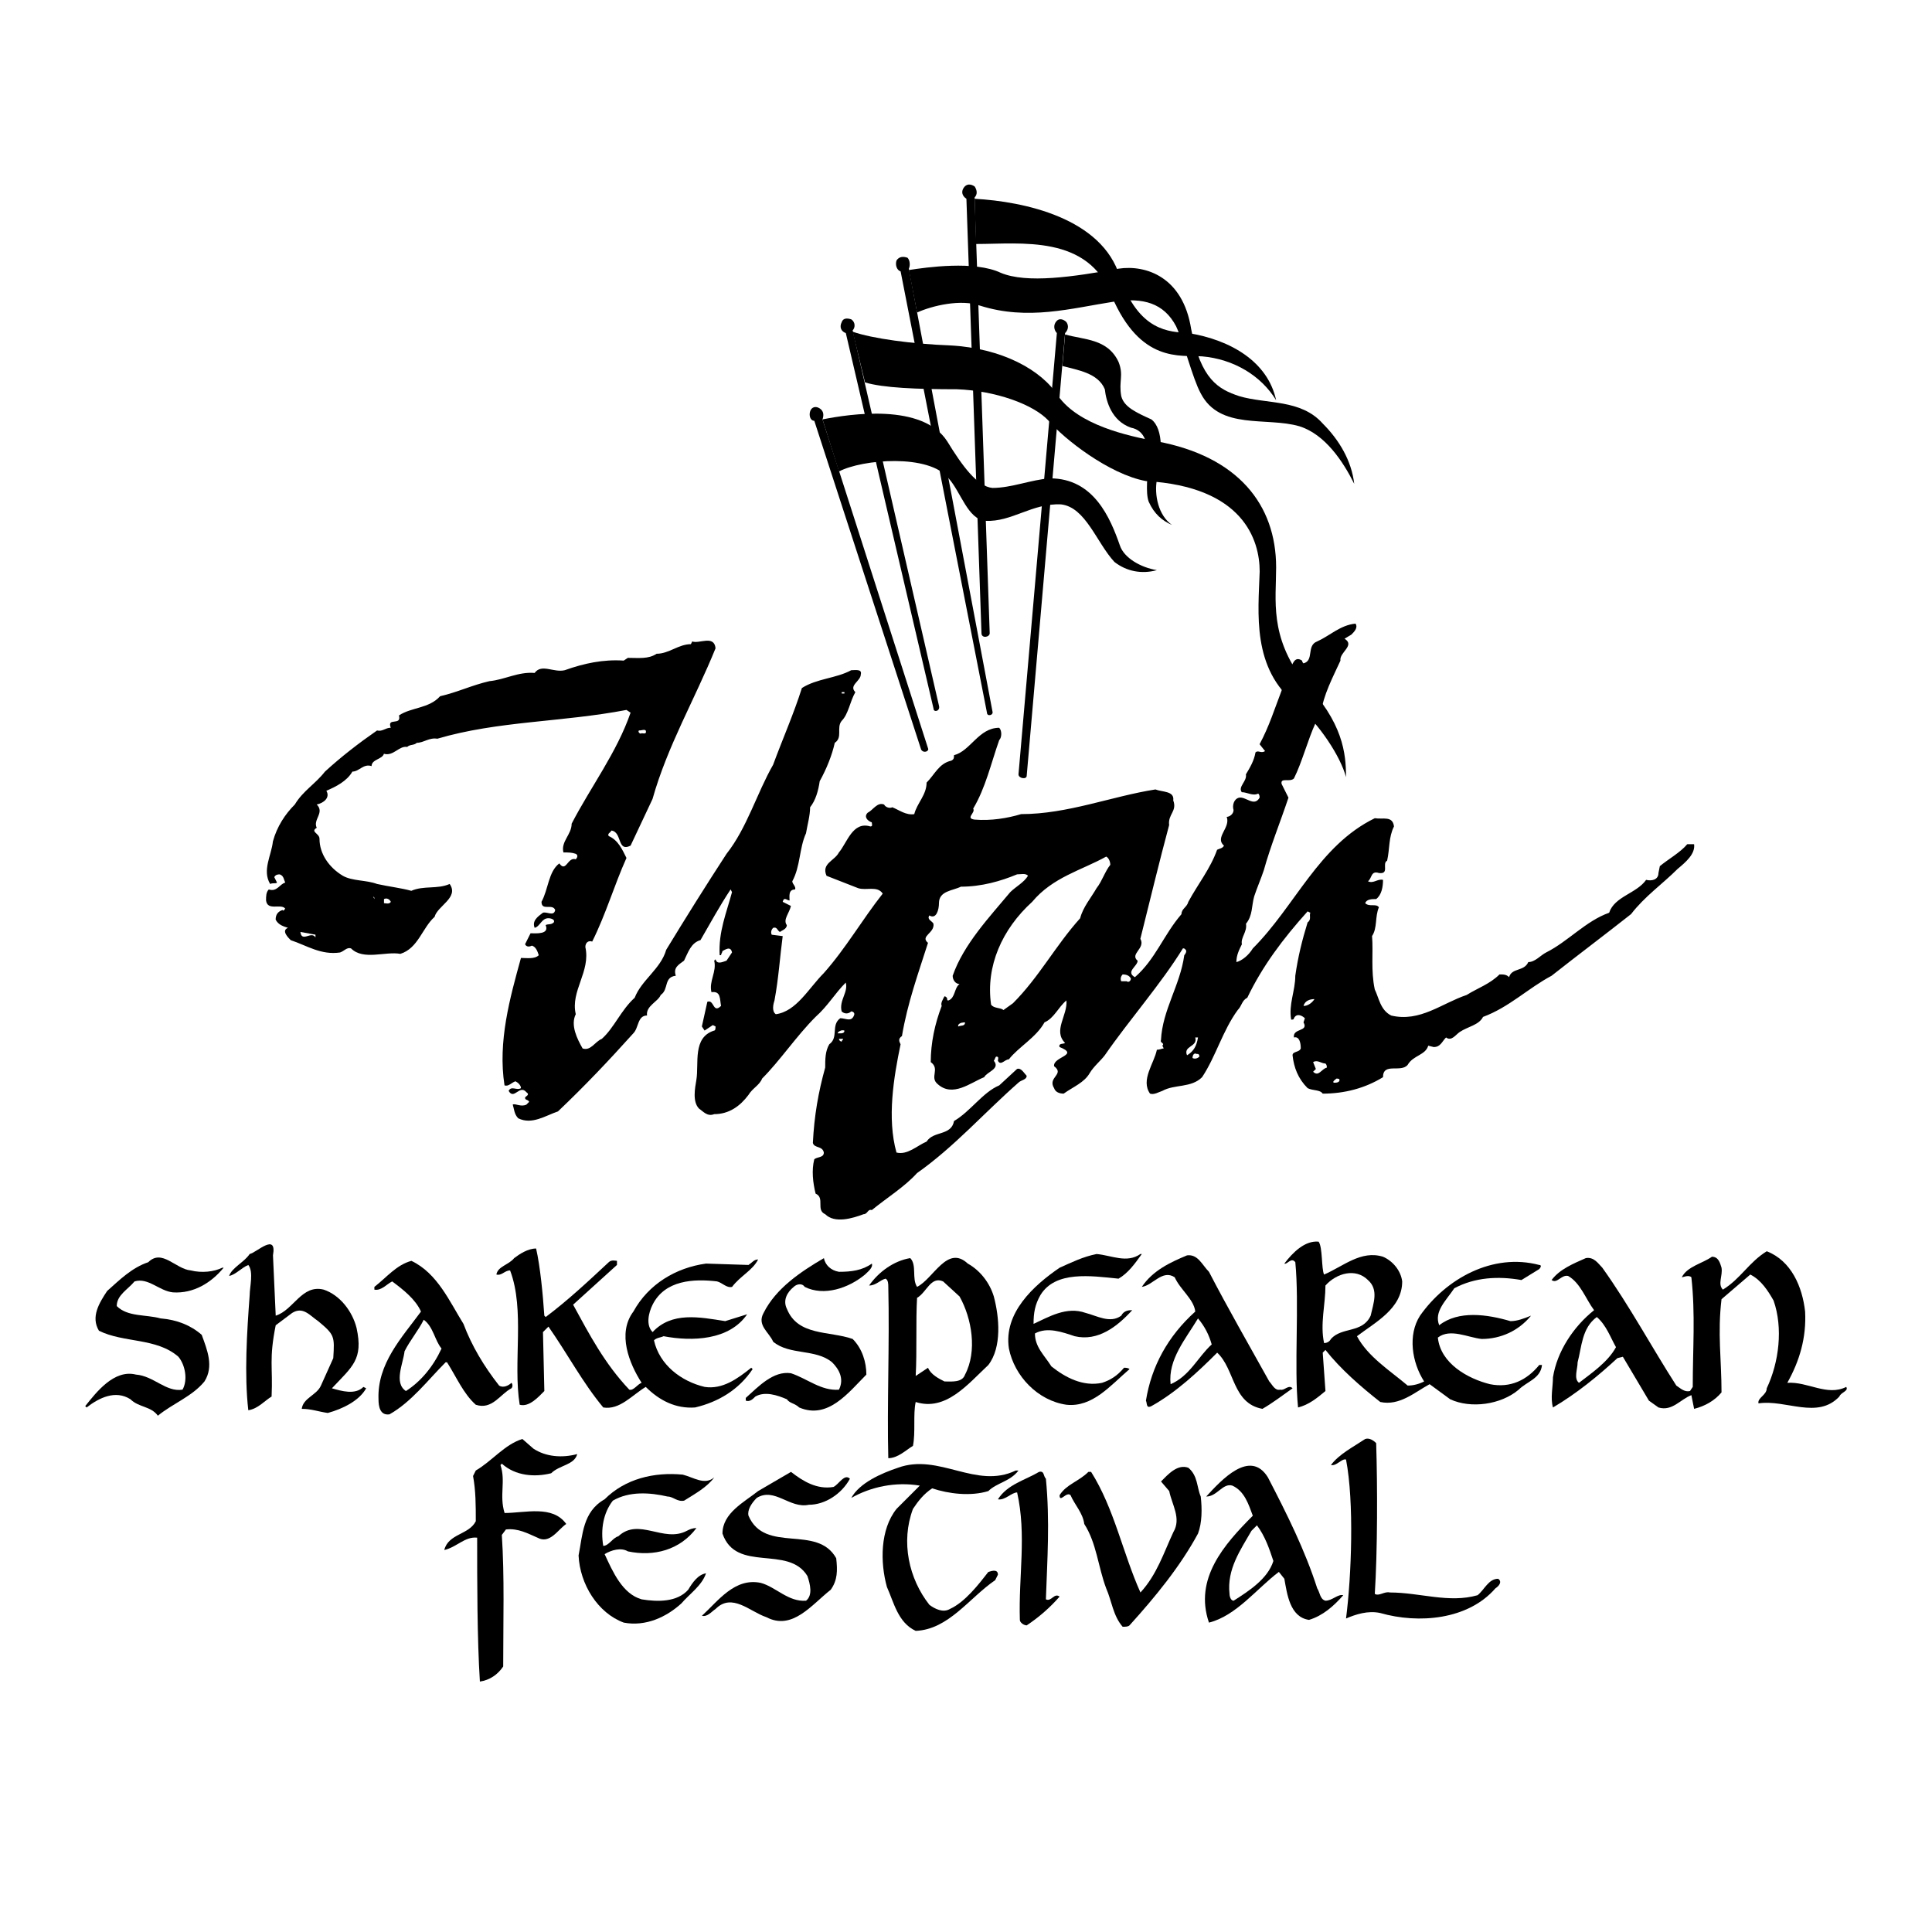 <?xml version="1.0" encoding="utf-8"?>
<!-- Generator: Adobe Illustrator 13.0.0, SVG Export Plug-In . SVG Version: 6.00 Build 14948)  -->
<!DOCTYPE svg PUBLIC "-//W3C//DTD SVG 1.0//EN" "http://www.w3.org/TR/2001/REC-SVG-20010904/DTD/svg10.dtd">
<svg version="1.0" id="Layer_1" xmlns="http://www.w3.org/2000/svg" xmlns:xlink="http://www.w3.org/1999/xlink" x="0px" y="0px"
	 width="192.756px" height="192.756px" viewBox="0 0 192.756 192.756" enable-background="new 0 0 192.756 192.756"
	 xml:space="preserve">
<g>
	<polygon fill-rule="evenodd" clip-rule="evenodd" fill="#FFFFFF" points="0,0 192.756,0 192.756,192.756 0,192.756 0,0 	"/>
	<path fill-rule="evenodd" clip-rule="evenodd" d="M131.284,72.062c-0.82,1.777-1.367,3.965-2.188,5.605
		c-0.41,0.411-1.367-0.136-1.23,0.547l0.684,1.368c-0.82,2.461-1.777,4.786-2.461,7.247c-0.274,0.82-0.685,1.777-0.957,2.598
		c-0.274,0.957-0.138,1.914-0.82,2.734c0.136,0.82-0.548,1.367-0.41,2.051c-0.274,0.547-0.548,1.094-0.548,1.778
		c0.548-0.137,1.23-0.684,1.641-1.368c4.239-4.238,6.563-10.254,12.169-12.989c0.82,0.137,1.777-0.273,1.914,0.82
		c-0.547,1.094-0.41,2.188-0.684,3.418c-0.547,0.273,0.273,1.368-0.82,1.23c-0.82-0.273-0.684,0.547-1.094,0.821
		c0.547,0.273,0.957-0.273,1.504-0.137c0,0.684-0.137,1.504-0.684,1.914c-0.41,0-0.957,0-1.094,0.41c0.41,0.41,1.094,0,1.367,0.41
		c-0.41,0.957-0.137,2.051-0.684,2.871c0.137,1.641-0.137,3.418,0.273,5.332c0.41,0.82,0.547,2.051,1.641,2.599
		c2.872,0.684,5.06-1.23,7.521-2.051c1.094-0.685,2.324-1.095,3.281-2.052c0.41,0,0.684,0,0.957,0.273
		c0.273-0.957,1.504-0.546,1.914-1.503c0.684,0,1.23-0.684,1.777-0.958c2.188-1.094,3.965-3.145,6.29-3.965
		c0.547-1.641,2.733-1.914,3.691-3.281c0.547,0.137,1.23,0,1.23-0.684l0.137-0.683c0.82-0.684,2.051-1.368,2.734-2.188h0.684
		c0.137,0.958-0.82,1.778-1.641,2.461c-1.504,1.504-3.281,2.735-4.648,4.512c-2.598,2.051-5.333,4.102-7.931,6.152
		c-2.324,1.23-4.238,3.146-6.836,4.103c-0.41,0.82-1.504,0.957-2.324,1.504c-0.41,0.273-0.82,0.957-1.367,0.547
		c-0.41,0.41-0.547,0.957-1.231,0.957l-0.546-0.137c-0.274,0.957-1.505,0.957-2.052,1.914c-0.684,0.82-2.461-0.273-2.461,1.23
		c-1.777,1.094-3.828,1.641-6.016,1.641c-0.273-0.41-0.957-0.273-1.504-0.547c-0.957-0.957-1.367-2.051-1.504-3.281
		c0-0.41,0.684-0.273,0.82-0.684c0-0.547-0.137-1.23-0.684-1.094c-0.137-0.957,1.504-0.547,0.957-1.504l0.137-0.41
		c-0.273-0.273-0.82-0.547-1.094,0c0,0.137-0.137,0.137-0.273,0.137c-0.273-1.505,0.41-2.871,0.41-4.376
		c0.273-1.914,0.684-3.555,1.23-5.332c0.41-0.273,0.137-0.684,0.273-0.957l-0.273-0.137c-2.461,2.734-4.512,5.469-6.017,8.613
		c-0.546,0.273-0.546,0.82-0.956,1.23c-1.505,2.052-2.188,4.649-3.556,6.7c-1.094,1.094-2.734,0.684-3.965,1.367
		c-0.41,0.137-0.82,0.41-1.23,0.273c-0.957-1.367,0.41-3.008,0.684-4.375c0.273,0,0.547-0.137,0.684-0.137l-0.137-0.273
		c0.273-0.273-0.273-0.273-0.137-0.547c0.137-3.009,1.914-5.47,2.324-8.477c0.137-0.137,0.273-0.41,0.137-0.547
		c-0.137-0.137-0.137-0.137-0.273-0.137c-2.188,3.555-5.332,7.11-7.793,10.665c-0.41,0.547-1.094,1.094-1.504,1.777
		c-0.547,0.957-1.641,1.367-2.599,2.051c-0.41,0-0.82-0.137-0.957-0.547c-0.684-1.094,1.095-1.367,0-2.188
		c-0.137-0.957,2.599-1.094,0.547-1.914c-0.137-0.41,0.41-0.273,0.548-0.41c-1.231-1.23,0.272-2.734,0.136-4.239
		c-0.82,0.685-1.23,1.778-2.188,2.188c-0.82,1.504-2.598,2.461-3.555,3.691c-0.41,0-0.82,0.684-1.094,0.137
		c0-0.137,0.137-0.41-0.137-0.41c-0.137,0-0.137,0.273-0.273,0.41c0.684,0.82-0.684,1.094-0.957,1.641
		c-1.367,0.547-3.145,2.051-4.649,0.684c-0.82-0.684,0.274-1.504-0.684-2.188c0-1.914,0.411-3.828,1.094-5.606
		c-0.136-0.272,0.137-0.683,0.274-0.957c0.136,0,0.273,0.137,0.273,0.274c0,0.136,0,0.136,0.137,0.136
		c0.684-0.273,0.547-1.23,1.094-1.641c-0.41,0-0.684-0.41-0.684-0.82c1.094-3.145,3.691-5.879,5.742-8.34
		c0.547-0.547,1.367-0.957,1.777-1.641c-0.273-0.274-0.684-0.137-1.094-0.137c-1.641,0.684-3.555,1.23-5.605,1.23
		c-0.82,0.41-2.188,0.41-2.188,1.641c0,0.684-0.273,1.641-0.958,1.23c-0.273,0.41,0.274,0.547,0.41,0.82
		c0.137,0.957-1.367,1.23-0.546,1.914c-0.958,3.008-2.051,6.017-2.598,9.298c-0.41,0.273-0.273,0.547-0.137,0.82
		c-0.684,3.281-1.367,7.383-0.41,10.801c1.094,0.274,2.051-0.684,3.008-1.094c0.684-1.094,2.461-0.547,2.735-2.051
		c1.641-0.957,2.871-2.871,4.512-3.555l1.777-1.641c0.41-0.137,0.684,0.41,0.957,0.684c0,0.41-0.547,0.41-0.82,0.684
		c-3.418,3.008-6.426,6.426-10.118,9.024c-1.23,1.366-3.008,2.461-4.512,3.691c-0.41-0.137-0.41,0.41-0.82,0.41
		c-1.094,0.41-2.872,0.957-3.829,0c-0.957-0.41,0-1.641-0.957-2.051c-0.273-1.095-0.41-2.325-0.137-3.418
		c0.273-0.274,0.957-0.138,0.957-0.685c-0.137-0.684-0.957-0.41-1.094-0.957c0.137-2.734,0.547-5.059,1.23-7.52
		c0-0.82,0-1.641,0.41-2.324c0.957-0.684,0.137-1.914,1.094-2.598c0.547,0,1.094,0.41,1.367-0.273
		c0.137-0.273-0.137-0.41-0.273-0.41c-0.274,0.272-0.684,0.272-0.958,0c-0.273-1.095,0.684-1.915,0.41-2.871
		c-1.094,1.093-1.777,2.323-3.008,3.418c-1.914,1.914-3.555,4.375-5.332,6.152c-0.273,0.684-0.958,0.957-1.368,1.641
		c-0.82,1.094-1.914,1.914-3.418,1.914c-0.684,0.273-1.094-0.273-1.504-0.547c-0.684-0.684-0.41-2.051-0.273-2.871
		c0.273-1.641-0.411-4.238,1.777-4.922c0.137,0,0.137-0.273,0.137-0.41l-0.273-0.137l-0.82,0.547l-0.273-0.41l0.547-2.462
		c0.684-0.272,0.547,1.23,1.367,0.41c-0.137-0.683,0-1.503-0.957-1.367c-0.273-1.094,0.547-2.05,0.273-3.145l0.137-0.136
		c0.137,0.546,0.684,0.273,1.094,0.136l0.547-0.82c-0.137-0.683-0.684-0.273-0.957-0.136c0,0.136-0.137,0.273-0.137,0.41h-0.137
		c-0.137-2.325,0.684-4.239,1.23-6.29l-0.137-0.273c-1.094,1.641-2.051,3.418-3.008,5.059c-0.957,0.273-1.231,1.23-1.641,2.051
		c-0.546,0.41-1.093,0.684-0.82,1.504c-1.23,0.137-0.683,1.367-1.503,1.915c-0.274,0.683-1.504,1.093-1.368,2.051
		c-0.957,0-0.82,1.23-1.367,1.777c-2.461,2.734-4.785,5.195-7.52,7.793c-1.23,0.41-2.598,1.367-3.965,0.684
		c-0.41-0.41-0.41-0.957-0.547-1.367c0.273-0.137,0.82,0.273,1.367,0l0.273-0.273c-0.137-0.273-0.41-0.137-0.41-0.41
		c0-0.137,0.547-0.273,0.137-0.547c-0.684-0.82-1.23,0.82-1.777-0.137c0.273-0.547,0.82,0,1.23-0.273
		c0-0.273-0.273-0.547-0.547-0.684c-0.41,0.137-0.684,0.547-1.094,0.41c-0.684-4.375,0.547-8.751,1.641-12.715
		c0.547,0,1.367,0.137,1.777-0.273c-0.137-0.41-0.273-0.821-0.684-0.957c-0.273,0.136-0.547,0.136-0.684-0.137l0.547-1.094
		c0.547,0,1.914,0.137,1.504-0.82c0.273-0.137,0.547,0,0.82-0.273c0.137-0.273-0.273-0.41-0.547-0.41
		c-0.684,0-0.82,0.82-1.367,0.957c-0.273-0.684,0.273-1.094,0.82-1.504c0.41-0.137,1.094,0.41,1.23-0.273
		c-0.273-0.684-1.367,0.137-1.367-0.82c0.684-1.23,0.684-3.008,1.777-3.829c0.684,0.957,0.821-0.684,1.641-0.41
		c0.137-0.136,0.273-0.41,0-0.546c-0.41-0.137-0.684-0.137-1.231-0.137c-0.273-1.094,0.821-1.777,0.821-2.871
		c1.914-3.691,4.512-7.11,5.879-11.075l-0.41-0.273c-6.426,1.23-12.853,1.094-18.868,2.871c-0.82-0.137-1.367,0.41-2.051,0.41
		c-0.274,0.273-0.684,0.137-0.957,0.41c-0.82-0.137-1.368,0.957-2.325,0.684c-0.136,0.547-1.23,0.547-1.23,1.23
		c-0.82-0.273-1.23,0.547-1.914,0.547c-0.547,0.958-1.641,1.504-2.598,1.915c0.41,0.684-0.273,1.23-0.958,1.367
		c0.82,0.82-0.41,1.504,0,2.324c-0.683,0.41,0.274,0.547,0.274,1.094c0,1.504,0.957,2.872,2.324,3.692
		c0.957,0.547,2.324,0.41,3.418,0.82c1.23,0.273,2.461,0.41,3.418,0.684c1.23-0.547,2.598-0.137,3.828-0.684
		c0.957,1.367-1.23,2.188-1.504,3.281c-1.23,1.094-1.641,3.145-3.418,3.692c-1.504-0.273-3.691,0.683-4.922-0.547
		c-0.41-0.137-0.684,0.274-1.094,0.41c-1.915,0.274-3.282-0.683-4.922-1.23c-0.273-0.273-0.957-0.957-0.273-1.23
		c-0.41-0.137-0.957-0.273-1.23-0.82c0-0.547,0.273-0.82,0.684-0.957c0.137,0.137,0.137,0,0.273-0.137
		c-0.41-0.547-1.777,0.273-1.914-0.82c0-0.41,0-0.82,0.273-1.094c0.82,0.273,1.094-0.547,1.641-0.684
		c-0.137-0.273-0.137-0.684-0.547-0.82c-0.137,0-0.41,0-0.547,0.273l0.273,0.547c-0.137,0.137-0.41,0-0.684,0.137
		c-0.82-1.367,0.137-2.872,0.273-4.239c0.41-1.504,1.23-2.734,2.188-3.691c0.82-1.367,2.051-2.051,3.008-3.282
		c1.641-1.504,3.418-2.871,5.196-4.102c0.547,0.137,0.82-0.273,1.368-0.273c-0.41-1.094,1.093-0.137,0.82-1.23
		c1.23-0.82,3.008-0.684,4.102-1.914c1.777-0.41,3.145-1.094,4.922-1.504c1.504-0.137,2.872-0.957,4.512-0.82
		c0.684-0.957,1.914,0,3.008-0.274c1.915-0.683,3.829-1.094,5.879-0.957l0.41-0.273c1.094,0,2.051,0.137,2.872-0.41
		c1.23,0,2.188-0.957,3.418-0.957l0.136-0.273c0.684,0.273,2.188-0.684,2.325,0.684c-2.051,5.059-4.786,9.708-6.289,15.04
		l-2.188,4.649c-1.367,0.683-0.82-1.368-1.914-1.504c-0.137,0.273-0.41,0.273-0.273,0.547c0.957,0.41,1.367,1.368,1.777,2.188
		c-1.23,2.734-2.051,5.605-3.418,8.34c-0.41-0.137-0.684,0.137-0.684,0.547c0.547,2.461-1.504,4.376-0.957,6.699
		c-0.547,1.095,0.137,2.462,0.683,3.419c0.821,0.273,1.231-0.684,1.915-0.957c1.23-1.094,1.914-2.872,3.281-4.103
		c0.684-1.777,2.598-2.871,3.145-4.785c1.915-3.145,3.965-6.426,6.016-9.571c2.051-2.598,3.008-6.016,4.648-8.887
		c0.958-2.598,2.051-5.059,2.872-7.657c1.504-0.958,3.418-0.958,4.922-1.778c0.41,0,1.094-0.137,0.957,0.41
		c0,0.684-1.23,1.094-0.546,1.778c-0.547,0.957-0.684,2.188-1.368,2.871c-0.547,0.684,0.137,1.641-0.684,2.188
		c-0.273,1.23-0.82,2.598-1.504,3.829c-0.137,0.957-0.41,1.914-0.957,2.598c0,0.82-0.273,1.777-0.41,2.598
		c-0.684,1.504-0.547,3.282-1.367,4.786c0,0.273,0.41,0.547,0.273,0.82c-0.684,0-0.547,0.684-0.547,1.094
		c-0.273,0-0.547-0.41-0.684,0.137l0.82,0.41c-0.137,0.684-0.82,1.367-0.41,1.914c0,0.41-0.547,0.547-0.684,0.684
		c-0.273-0.137-0.273-0.547-0.684-0.41c-0.136,0.137-0.273,0.41-0.136,0.684l1.094,0.137c-0.273,2.051-0.41,4.238-0.82,6.426
		c-0.137,0.41-0.273,1.095,0.137,1.367c2.051-0.272,3.281-2.598,4.785-4.102c2.188-2.461,3.829-5.332,5.879-7.93
		c-0.547-0.82-1.641-0.273-2.461-0.547l-3.145-1.23c-0.547-1.231,0.82-1.504,1.23-2.325c0.821-0.957,1.367-3.145,3.145-2.598
		c0.273,0,0.137-0.273,0.137-0.41c-0.41-0.137-0.82-0.547-0.41-0.957c0.547-0.273,0.957-1.094,1.641-0.82
		c0.137,0.273,0.547,0.41,0.82,0.273c0.684,0.273,1.367,0.82,2.188,0.684c0.273-1.094,1.23-1.914,1.23-3.145
		c0.821-0.821,1.231-1.915,2.461-2.188c0.273-0.137,0.273-0.274,0.273-0.547c1.641-0.41,2.461-2.734,4.512-2.734
		c0.273,0.273,0.273,0.957,0,1.23c-0.82,2.324-1.367,4.785-2.598,6.836c0.273,0.41-0.82,0.957,0.137,1.094
		c1.641,0.137,3.281-0.137,4.648-0.547c4.648,0,9.024-1.778,13.399-2.461c0.684,0.273,1.914,0.137,1.777,1.093
		c0.41,1.094-0.547,1.368-0.41,2.461c-0.957,3.555-1.914,7.52-2.871,11.348c0.547,0.957-1.094,1.504-0.273,2.188
		c0,0.547-1.23,1.094-0.273,1.641c2.051-1.777,2.871-4.238,4.648-6.289c0-0.547,0.547-0.684,0.684-1.23
		c0.957-1.777,2.188-3.282,2.871-5.195c0.273-0.137,0.547-0.137,0.684-0.41c-0.957-0.821,0.684-1.778,0.273-2.872
		c0.273,0,0.684-0.273,0.684-0.684c-0.137-0.41,0-1.094,0.547-1.23c0.685-0.137,1.505,0.957,2.052,0c0-0.137,0-0.273-0.137-0.41
		c-0.548,0.273-1.095-0.137-1.641-0.137c-0.41-0.546,0.546-1.093,0.41-1.777c0.41-0.684,0.82-1.367,0.956-2.188
		c0.274-0.273,0.547,0.137,0.957-0.137l-0.546-0.684c0.956-1.777,1.504-3.555,2.188-5.333c0.137-0.546,0.82-2.188,0.82-2.188
		c0.273-0.273,0.41-1.367,1.23-0.82c0,0.137,0.137,0.274,0.137,0.274c1.094-0.274,0.273-1.778,1.367-2.188
		c1.23-0.547,2.324-1.641,3.828-1.777c0.273,0.41-0.137,0.82-0.41,1.094l-0.684,0.41c1.094,0.684-0.547,1.367-0.41,2.188
		c-0.684,1.504-1.777,3.555-1.914,5.196L131.284,72.062L131.284,72.062z M110.775,86.281c-0.547,0.684-0.82,1.641-1.367,2.325
		c-0.547,0.957-1.367,1.914-1.641,3.008c-2.462,2.735-4.103,5.879-6.7,8.478l-0.957,0.683c-0.273-0.272-0.957-0.136-1.23-0.547
		c-0.547-3.828,1.094-7.52,4.102-10.254c2.051-2.461,4.923-3.145,7.384-4.512C110.639,85.598,110.775,86.008,110.775,86.281
		L110.775,86.281z"/>
	<path fill-rule="evenodd" clip-rule="evenodd" d="M85.07,32.958l8.614,37.463c0.137,0.547-0.547,0.684-0.547,0.273l-8.75-37.463
		c-0.41-0.137-0.684-0.547-0.41-1.094c0.137-0.41,0.547-0.41,0.958-0.274C85.344,32.138,85.344,32.684,85.07,32.958L85.07,32.958z"
		/>
	<path fill-rule="evenodd" clip-rule="evenodd" d="M90.676,26.805l8.34,44.163c0.137,0.41-0.547,0.547-0.547,0.137l-8.614-44.026
		c-0.41-0.137-0.547-0.684-0.41-1.094c0.273-0.41,0.684-0.41,1.094-0.273C90.813,25.985,90.813,26.532,90.676,26.805L90.676,26.805z
		"/>
	<path fill-rule="evenodd" clip-rule="evenodd" d="M97.239,19.695l1.504,43.479c0,0.41-0.82,0.547-0.82,0l-1.504-43.342
		c-0.41-0.273-0.547-0.684-0.273-1.094s0.684-0.41,1.094-0.137C97.513,19.012,97.513,19.422,97.239,19.695L97.239,19.695z"/>
	<path fill-rule="evenodd" clip-rule="evenodd" d="M106.264,33.231l-3.829,44.162c0,0.41-0.82,0.273-0.82-0.137l3.829-44.025
		c-0.274-0.273-0.411-0.82,0-1.23c0.272-0.273,0.683-0.137,0.956,0.137C106.674,32.548,106.536,32.958,106.264,33.231
		L106.264,33.231z"/>
	<path fill-rule="evenodd" clip-rule="evenodd" d="M82.062,41.845l10.528,32.814c0.136,0.273-0.411,0.547-0.684,0.137L81.242,41.981
		c-0.41,0-0.547-0.547-0.41-0.957s0.547-0.546,0.957-0.273C82.199,41.024,82.199,41.435,82.062,41.845L82.062,41.845z"/>
	<polygon fill-rule="evenodd" clip-rule="evenodd" fill="#FFFFFF" points="84.25,69.054 84.25,69.19 83.977,69.19 83.977,69.054 
		84.25,69.054 	"/>
	<path fill-rule="evenodd" clip-rule="evenodd" fill="#FFFFFF" d="M64.425,72.882c0.137,0.41-0.273,0.273-0.41,0.273
		c-0.137,0.137-0.41-0.137-0.273-0.273C64.015,72.882,64.288,72.745,64.425,72.882L64.425,72.882z"/>
	<polygon fill-rule="evenodd" clip-rule="evenodd" fill="#FFFFFF" points="37.353,89.699 37.216,89.426 37.353,89.562 
		37.353,89.699 	"/>
	<path fill-rule="evenodd" clip-rule="evenodd" fill="#FFFFFF" d="M38.994,89.973c-0.137,0.273-0.547,0.137-0.684,0.137v-0.41
		C38.584,89.562,38.857,89.699,38.994,89.973L38.994,89.973z"/>
	<path fill-rule="evenodd" clip-rule="evenodd" fill="#FFFFFF" d="M31.474,93.527c-0.411-0.684-1.367,0.547-1.504-0.547l1.504,0.273
		V93.527L31.474,93.527z"/>
	<path fill-rule="evenodd" clip-rule="evenodd" fill="#FFFFFF" d="M112.826,97.629c0,0.273-0.273,0.411-0.41,0.273h-0.547
		c-0.137-0.273,0-0.547,0.137-0.684C112.416,97.219,112.689,97.355,112.826,97.629L112.826,97.629z"/>
	<path fill-rule="evenodd" clip-rule="evenodd" fill="#FFFFFF" d="M131.147,99.681c-0.273,0.41-0.684,0.683-1.094,0.683
		C130.19,99.816,130.737,99.681,131.147,99.681L131.147,99.681z"/>
	<path fill-rule="evenodd" clip-rule="evenodd" fill="#FFFFFF" d="M96.282,102.005c0,0.41-0.41,0.273-0.684,0.41v-0.137
		C95.735,102.005,96.146,102.005,96.282,102.005L96.282,102.005z"/>
	<path fill-rule="evenodd" clip-rule="evenodd" fill="#FFFFFF" d="M84.25,102.825c0,0.273-0.273,0.273-0.41,0.273h-0.273
		C83.566,102.962,83.977,102.688,84.25,102.825L84.25,102.825z"/>
	<path fill-rule="evenodd" clip-rule="evenodd" fill="#FFFFFF" d="M119.525,103.509c-0.137,0.82-0.41,1.367-1.094,1.777
		c-0.41-0.957,1.094-0.82,0.82-1.777H119.525L119.525,103.509z"/>
	<path fill-rule="evenodd" clip-rule="evenodd" fill="#FFFFFF" d="M84.114,103.646c0,0.137-0.137,0.137-0.137,0.273
		c-0.137,0-0.273-0.137-0.273-0.273C83.84,103.646,83.977,103.646,84.114,103.646L84.114,103.646z"/>
	<path fill-rule="evenodd" clip-rule="evenodd" fill="#FFFFFF" d="M119.662,105.423c-0.137,0.137-0.41,0.273-0.684,0.137
		c0-0.273,0.137-0.547,0.41-0.41C119.525,105.149,119.662,105.149,119.662,105.423L119.662,105.423z"/>
	<path fill-rule="evenodd" clip-rule="evenodd" fill="#FFFFFF" d="M132.378,106.517c-0.547,0.137-0.82,0.957-1.367,0.41l0.273-0.273
		l-0.273-0.684c0.41-0.273,0.82,0.137,1.23,0.137C132.378,106.243,132.378,106.38,132.378,106.517L132.378,106.517z"/>
	<path fill-rule="evenodd" clip-rule="evenodd" fill="#FFFFFF" d="M133.608,107.884c-0.137,0.137-0.273,0.137-0.547,0.137
		c-0.137-0.137,0.137-0.273,0.273-0.41C133.472,107.61,133.745,107.61,133.608,107.884L133.608,107.884z"/>
	<path fill-rule="evenodd" clip-rule="evenodd" d="M27.235,125.248l0.273,6.016c1.778-0.547,2.598-3.145,4.786-2.598
		c1.641,0.547,2.871,2.188,3.281,3.828c0.684,3.145-0.41,3.829-2.461,6.017c0.957,0.273,2.324,0.684,3.145-0.137l0.273,0.137
		c-0.684,1.23-2.324,2.051-3.828,2.461c-0.957-0.137-1.641-0.41-2.598-0.41c0.136-1.094,1.503-1.367,1.914-2.324l1.231-2.734
		c0.137-2.188,0.137-2.325-1.504-3.692c-0.82-0.547-1.504-1.504-2.598-0.82l-1.641,1.23c-0.684,3.418-0.273,4.103-0.41,7.11
		c-0.684,0.41-1.367,1.23-2.324,1.367c-0.41-3.555-0.137-7.794,0.137-11.485c0-0.82,0.41-2.324-0.137-3.008
		c-0.684,0.273-1.23,0.957-1.914,1.094c0.273-0.82,1.504-1.367,2.051-2.188C25.595,124.975,27.646,122.924,27.235,125.248
		L27.235,125.248z"/>
	<path fill-rule="evenodd" clip-rule="evenodd" d="M180.096,130.854c0.136,2.598-0.547,4.922-1.777,7.11
		c2.051-0.137,3.965,1.367,5.879,0.41c0.273,0.41-0.547,0.547-0.684,0.957c-2.188,2.324-5.333,0.273-8.067,0.684
		c-0.137-0.547,0.82-0.82,0.82-1.504c1.231-2.598,1.642-6.017,0.684-8.751c-0.547-0.957-1.23-2.051-2.324-2.598l-2.871,2.461
		c-0.41,3.418,0,6.016,0,9.298c-0.684,0.82-1.641,1.367-2.734,1.641l-0.273-1.367c-1.094,0.41-1.914,1.641-3.281,1.23l-0.957-0.684
		l-2.598-4.376l-0.547,0.138c-1.915,1.777-4.103,3.555-6.427,4.922c-0.273-0.957,0-2.051,0-3.008c0.41-2.599,2.051-5.06,4.102-6.7
		c-0.82-1.094-1.367-2.734-2.598-3.418c-0.684-0.137-1.094,0.82-1.641,0.41c0.82-1.094,2.188-1.641,3.418-2.188
		c0.82-0.137,1.23,0.547,1.641,0.957c2.735,3.828,4.923,7.93,7.384,11.759c0.41,0.273,0.82,0.684,1.367,0.547l0.273-0.41
		c0-3.829,0.273-7.247-0.137-10.938c-0.273-0.273-0.82,0-0.957,0c0.547-1.094,2.051-1.367,3.008-2.051
		c0.684,0,0.82,0.684,0.957,1.094c0.137,0.82-0.41,1.641,0.137,2.188c1.777-1.094,2.598-2.734,4.375-3.828
		C178.729,125.795,179.821,128.393,180.096,130.854L180.096,130.854z"/>
	<path fill-rule="evenodd" clip-rule="evenodd" d="M113.783,125.111h0.137c-0.684,0.957-1.367,1.914-2.324,2.461
		c-2.734-0.273-6.29-0.82-7.794,1.641c-0.547,0.957-0.684,1.777-0.684,2.871c1.504-0.684,3.281-1.777,5.196-1.094
		c1.094,0.273,2.461,1.094,3.555,0.273c0.273-0.547,0.82-0.547,1.094-0.547c-1.504,1.641-3.418,3.145-5.743,2.598
		c-1.23-0.41-2.734-0.957-3.965-0.273c0,1.367,0.957,2.188,1.641,3.282c1.368,1.094,3.146,2.051,5.06,1.641
		c0.82-0.273,1.504-0.684,2.188-1.504c0.137,0,0.41,0,0.547,0.137c-1.914,1.641-3.691,3.828-6.29,3.555
		c-2.871-0.41-5.195-2.871-5.742-5.606c-0.547-3.555,2.461-6.289,5.059-8.066c1.23-0.547,2.325-1.094,3.692-1.367
		C110.912,125.248,112.416,126.068,113.783,125.111L113.783,125.111z"/>
	<path fill-rule="evenodd" clip-rule="evenodd" d="M132.104,127.162c1.914-0.82,3.691-2.461,5.879-1.777
		c0.957,0.41,1.777,1.367,1.914,2.461c0,2.734-2.734,4.102-4.512,5.469c1.094,2.051,3.281,3.419,5.059,4.923
		c0.547,0,1.094-0.137,1.642-0.41c-1.23-1.914-1.642-4.649-0.41-6.563c2.598-3.691,7.246-6.289,11.895-5.059
		c0.273,0,0.137,0.273,0,0.41l-1.777,1.094c-2.324-0.41-4.648-0.273-6.699,0.82c-0.82,1.23-2.052,2.324-1.505,3.691
		c1.915-1.504,4.786-1.094,7.11-0.41c0.684,0,1.367-0.273,2.051-0.547c-1.23,1.504-3.008,2.324-4.922,2.324
		c-1.367-0.137-3.145-1.094-4.375-0.137c0.273,2.599,3.008,4.103,5.195,4.649c2.051,0.41,3.691-0.41,4.922-1.915h0.273
		c-0.137,1.368-1.504,1.642-2.324,2.462c-1.777,1.504-4.785,1.914-6.836,0.957l-2.052-1.504c-1.504,0.82-3.008,2.188-4.922,1.777
		c-1.914-1.504-3.965-3.281-5.469-5.195l-0.273,0.272l0.273,3.829c-0.82,0.684-1.641,1.367-2.734,1.641
		c-0.41-4.102,0.137-10.255-0.273-14.493c-0.41-0.547-0.82,0.273-1.094,0.137c0.82-1.094,2.051-2.324,3.418-2.188
		C131.968,124.428,131.831,126.615,132.104,127.162L132.104,127.162z"/>
	<path fill-rule="evenodd" clip-rule="evenodd" d="M120.619,126.889c1.914,3.691,3.965,7.246,6.016,10.938
		c0.274,0.273,0.548,0.957,1.095,0.82c0.41,0.137,0.82-0.547,1.23-0.137c-0.957,0.684-2.051,1.504-3.008,2.051
		c-3.009-0.547-2.735-3.965-4.513-5.606c-1.914,1.915-4.102,3.966-6.562,5.333c-0.547,0.273-0.41-0.273-0.547-0.547
		c0.547-3.418,2.188-6.427,4.922-8.888c-0.137-1.23-1.504-2.188-2.051-3.418c-1.23-0.82-2.188,0.82-3.281,0.957
		c1.094-1.641,2.871-2.461,4.512-3.145C119.525,125.111,119.936,126.205,120.619,126.889L120.619,126.889z"/>
	<path fill-rule="evenodd" clip-rule="evenodd" d="M22.177,126.479h0.136c-1.23,1.504-3.008,2.598-5.059,2.461
		c-1.367-0.137-2.461-1.504-3.829-1.094c-0.683,0.82-1.777,1.367-1.777,2.461c1.094,1.094,2.872,0.82,4.375,1.23
		c1.641,0.137,3.008,0.684,4.102,1.641c0.547,1.505,1.231,3.146,0.274,4.649c-1.231,1.504-3.145,2.188-4.649,3.418
		c-0.684-0.957-1.915-0.82-2.735-1.641c-1.504-0.957-3.145-0.137-4.375,0.82l-0.137-0.137c1.094-1.367,2.871-3.691,5.059-3.145
		c1.777,0.137,3.008,1.777,4.648,1.504c0.547-0.957,0.273-2.462-0.41-3.282c-2.188-1.914-5.469-1.367-7.93-2.598
		c-0.82-1.367,0-2.734,0.82-3.965c1.23-1.094,2.461-2.324,4.102-2.871c1.367-1.367,2.734,0.684,4.238,0.82
		C20.125,127.025,21.356,126.889,22.177,126.479L22.177,126.479z"/>
	<path fill-rule="evenodd" clip-rule="evenodd" d="M53.487,124.564c0.41,1.777,0.684,4.648,0.82,6.699l0.137,0.137
		c2.188-1.641,4.239-3.555,6.29-5.469c0.273-0.273,0.684-0.137,0.82-0.137v0.41l-4.375,3.965c1.641,3.008,3.145,5.88,5.605,8.478
		c0.41,0.137,0.82-0.547,1.23-0.684c-1.23-1.914-2.461-4.923-0.82-7.11c1.504-2.734,4.238-4.375,7.247-4.785l4.238,0.137
		c0.41-0.273,0.547-0.547,0.958-0.547c-0.547,1.094-1.778,1.641-2.598,2.734c-0.547,0.137-0.957-0.41-1.504-0.547
		c-2.324-0.273-5.195-0.137-6.426,2.324c-0.411,0.82-0.684,2.051,0,2.734c1.914-2.051,4.648-1.504,7.246-1.094l2.188-0.684
		c-1.777,2.598-5.469,2.734-8.34,2.188c-0.273,0.137-0.683,0.137-0.957,0.41c0.547,2.461,2.735,4.103,5.059,4.649
		c1.777,0.273,3.282-0.82,4.648-1.914l0.137,0.137c-1.367,2.051-3.418,3.281-5.742,3.828c-1.915,0.137-3.555-0.684-4.922-2.051
		c-1.367,0.82-2.598,2.324-4.238,2.051c-2.051-2.461-3.555-5.332-5.469-8.067l-0.547,0.547l0.137,5.88
		c-0.547,0.547-1.504,1.641-2.461,1.367c-0.684-4.238,0.547-9.435-0.957-13.399c-0.547,0-0.821,0.547-1.367,0.41
		c0.136-0.82,1.23-0.957,1.777-1.641C51.846,125.111,52.667,124.564,53.487,124.564L53.487,124.564z"/>
	<path fill-rule="evenodd" clip-rule="evenodd" d="M99.153,129.35c0.547,2.051,0.82,5.059-0.547,6.836
		c-2.051,1.915-4.239,4.649-7.247,3.692c-0.273,1.23,0,3.008-0.273,4.375c-0.684,0.41-1.504,1.23-2.461,1.23
		c-0.137-5.195,0.137-11.485,0-17.091c0-0.273,0-0.684-0.273-0.82c-0.547,0.137-0.957,0.684-1.641,0.684
		c0.957-1.367,2.461-2.461,4.102-2.734c0.684,0.684,0.137,2.051,0.684,2.871c1.641-0.82,3.008-4.238,5.059-2.324
		C97.786,126.752,98.743,127.982,99.153,129.35L99.153,129.35z M95.735,129.35c1.23,2.188,1.777,5.469,0.547,7.794
		c-0.273,0.82-1.367,0.684-2.051,0.684c-0.547-0.273-1.368-0.684-1.641-1.367l-1.231,0.82c0.137-2.462,0-5.47,0.137-7.794
		c0.957-0.547,1.367-2.188,2.598-1.641L95.735,129.35L95.735,129.35z"/>
	<path fill-rule="evenodd" clip-rule="evenodd" d="M83.703,126.889c1.231,0,2.325-0.137,3.282-0.82
		c0.137,0.41-0.41,0.82-0.684,1.094c-1.641,1.367-4.102,2.188-6.016,1.23c-0.273-0.41-0.82-0.273-1.094,0
		c-0.684,0.547-1.094,1.367-0.684,2.188c1.094,2.734,4.238,2.188,6.562,3.008c0.958,0.957,1.368,2.325,1.368,3.556
		c-1.778,1.777-3.829,4.512-6.7,3.281c-0.41-0.41-0.957-0.41-1.23-0.82c-0.957-0.41-2.188-0.82-3.145-0.273
		c-0.273,0.273-0.546,0.547-0.957,0.41v-0.273c1.23-1.094,2.734-2.734,4.512-2.461c1.641,0.547,3.008,1.777,4.785,1.641
		c0.547-1.094,0-2.051-0.684-2.734c-1.641-1.368-4.238-0.685-5.879-2.052c-0.41-0.957-1.641-1.641-0.957-2.871
		c1.23-2.461,3.691-4.102,6.016-5.469C82.336,126.205,82.883,126.752,83.703,126.889L83.703,126.889z"/>
	<path fill-rule="evenodd" clip-rule="evenodd" d="M46.24,132.084c0.82,2.188,2.051,4.239,3.555,6.153
		c0.41,0.273,0.957,0,1.23-0.273c0.137,0.137,0.137,0.41,0,0.547c-1.094,0.547-1.914,2.188-3.555,1.641
		c-1.23-1.094-1.914-2.734-2.871-4.238h-0.137c-1.777,1.777-3.418,3.965-5.606,5.195c-0.957,0.137-1.093-0.82-1.093-1.504
		c-0.137-3.555,2.324-6.153,4.238-8.751c-0.547-1.23-1.777-2.188-2.872-3.008c-0.546,0.273-1.094,0.957-1.777,0.82v-0.273
		c1.231-0.957,2.188-2.188,3.692-2.598C43.643,127.025,44.873,129.896,46.24,132.084L46.24,132.084z"/>
	<path fill-rule="evenodd" clip-rule="evenodd" fill="#FFFFFF" d="M136.479,127.709c1.094,0.957,0.547,2.324,0.273,3.555
		c-0.82,1.777-2.871,1.094-3.965,2.324c-0.137,0.273-0.41,0.41-0.684,0.41c-0.41-1.914,0.137-3.828,0.137-5.742
		C133.335,127.025,135.249,126.479,136.479,127.709L136.479,127.709z"/>
	<path fill-rule="evenodd" clip-rule="evenodd" fill="#FFFFFF" d="M161.227,134.408c-0.82,1.505-2.461,2.599-3.691,3.556
		c-0.547-0.41-0.137-1.367-0.137-2.051c0.41-1.505,0.41-3.419,1.915-4.513C160.27,132.221,160.68,133.451,161.227,134.408
		L161.227,134.408z"/>
	<path fill-rule="evenodd" clip-rule="evenodd" fill="#FFFFFF" d="M120.893,134.135c-1.367,1.23-2.188,3.146-4.102,3.966
		c-0.273-2.462,1.504-4.513,2.734-6.563C120.209,132.357,120.619,133.178,120.893,134.135L120.893,134.135z"/>
	<path fill-rule="evenodd" clip-rule="evenodd" fill="#FFFFFF" d="M44.053,134.545c-0.82,1.778-2.051,3.282-3.555,4.239
		c-1.23-0.82-0.273-2.734-0.136-3.966c0.546-1.094,1.367-2.051,1.914-3.145C43.232,132.357,43.369,133.725,44.053,134.545
		L44.053,134.545z"/>
	<path fill-rule="evenodd" clip-rule="evenodd" d="M53.213,144.526c1.23,0.82,2.871,0.957,4.375,0.547
		c-0.274,1.094-1.778,1.094-2.598,1.914c-1.641,0.41-3.555,0.273-4.922-0.957l-0.136,0.137c0.547,1.641-0.137,3.008,0.41,4.785
		c2.051,0,4.785-0.82,6.152,1.094c-0.82,0.547-1.641,2.052-2.871,1.367c-0.957-0.41-1.914-0.957-3.145-0.82l-0.411,0.548
		c0.274,4.102,0.137,8.613,0.137,13.125c-0.547,0.82-1.368,1.367-2.325,1.504c-0.273-4.238-0.273-9.98-0.273-14.356
		c-1.23-0.136-2.051,0.958-3.281,1.231c0.41-1.642,2.461-1.504,3.145-2.872c0-1.641,0-3.008-0.273-4.512l0.273-0.547
		c1.641-0.957,2.872-2.598,4.649-3.145L53.213,144.526L53.213,144.526z"/>
	<path fill-rule="evenodd" clip-rule="evenodd" d="M137.3,143.979c0.137,4.238,0.137,10.802-0.137,15.04
		c0.41,0.273,0.957-0.273,1.504-0.137c3.009,0,5.88,1.094,8.751,0.273c0.684-0.547,1.094-1.641,2.051-1.641
		c0.41,0.273,0.137,0.684-0.273,0.957c-2.734,3.145-7.657,3.555-11.485,2.461c-1.23-0.273-2.461,0.137-3.418,0.547
		c0.547-4.238,0.82-11.622,0-15.86c-0.41-0.137-0.957,0.684-1.504,0.547c0.82-1.094,2.188-1.777,3.418-2.598
		C136.616,143.433,137.026,143.706,137.3,143.979L137.3,143.979z"/>
	<path fill-rule="evenodd" clip-rule="evenodd" d="M101.341,146.714h0.273c-0.82,1.094-2.188,1.23-3.008,2.051
		c-1.777,0.547-3.965,0.273-5.605-0.273c-0.821,0.547-1.368,1.23-1.915,2.051c-1.23,3.281-0.41,6.974,1.641,9.571
		c0.547,0.41,1.368,0.82,2.051,0.41c1.504-0.684,2.871-2.461,3.828-3.691c0.41-0.137,0.957-0.273,0.957,0.273l-0.273,0.547
		c-2.598,1.777-4.648,4.922-7.93,5.059c-1.777-0.82-2.188-2.871-2.871-4.375c-0.684-2.461-0.684-5.743,0.957-7.794l2.324-2.324
		c-2.461-0.41-4.922,0.137-6.836,1.23c0.82-1.504,3.008-2.461,4.648-3.008C93.685,144.937,97.376,148.628,101.341,146.714
		L101.341,146.714z"/>
	<path fill-rule="evenodd" clip-rule="evenodd" d="M126.499,147.397c1.914,3.692,3.691,7.247,4.922,11.075
		c0.273,0.41,0.273,1.094,0.82,1.23c0.684,0,1.23-0.684,1.777-0.547c-0.957,1.094-2.051,2.051-3.418,2.461
		c-1.914-0.273-2.188-2.598-2.461-4.102l-0.547-0.684c-2.188,1.641-4.239,4.375-6.974,5.059c-1.504-4.375,1.504-7.793,4.375-10.665
		c-0.41-1.094-0.82-2.461-2.051-3.008c-0.957-0.273-1.504,1.094-2.598,1.094C121.85,147.671,124.722,144.526,126.499,147.397
		L126.499,147.397z"/>
	<path fill-rule="evenodd" clip-rule="evenodd" d="M119.799,149.312c0.137,1.23,0.137,2.599-0.273,3.691
		c-1.777,3.282-4.238,6.29-6.836,9.161c-0.137,0.137-0.41,0.137-0.684,0.137c-0.957-1.094-1.094-2.598-1.641-3.828
		c-0.82-2.188-0.957-4.512-2.188-6.427c-0.137-1.094-0.958-1.914-1.368-2.871c-0.41-0.41-1.094,0.82-1.094,0
		c0.684-1.094,1.915-1.367,2.872-2.324h0.273c2.324,3.691,3.145,8.067,4.922,12.032c1.641-1.777,2.324-3.965,3.281-6.016
		c0.82-1.367-0.137-2.735-0.41-4.103l-0.82-0.957c0.684-0.684,1.641-1.777,2.734-1.367
		C119.525,147.261,119.389,148.354,119.799,149.312L119.799,149.312z"/>
	<path fill-rule="evenodd" clip-rule="evenodd" d="M104.349,147.534c0.41,4.238,0.137,8.067,0,12.032
		c0.547,0.273,0.82-0.684,1.367-0.273c-0.957,1.094-2.051,2.051-3.281,2.871c-0.273,0-0.684-0.273-0.684-0.547
		c-0.137-4.375,0.684-8.477-0.273-12.716c-0.547,0-1.23,0.82-1.914,0.684c0.957-1.504,2.734-1.914,4.102-2.734
		C104.212,146.714,104.075,147.261,104.349,147.534L104.349,147.534z"/>
	<path fill-rule="evenodd" clip-rule="evenodd" d="M83.156,148.354c0.547-0.273,1.094-1.367,1.641-0.82
		c-0.82,1.504-2.461,2.598-4.102,2.598c-1.914,0.41-3.418-1.777-5.196-0.684c-0.547,0.547-0.957,1.231-0.82,1.777
		c1.641,3.829,6.836,0.82,8.75,4.239c0.137,1.23,0.137,2.188-0.547,3.145c-1.914,1.504-3.828,4.102-6.426,2.734
		c-1.641-0.547-3.418-2.461-5.059-0.82c-0.41,0.273-0.82,0.82-1.367,0.684c1.641-1.504,3.281-3.828,5.879-3.281
		c1.504,0.41,2.735,1.914,4.512,1.777c0.684-0.547,0.41-1.641,0.137-2.461c-1.914-3.145-7.11-0.273-8.477-4.239
		c0-2.051,2.188-3.145,3.555-4.238l3.281-1.914C80.148,147.808,81.516,148.628,83.156,148.354L83.156,148.354z"/>
	<path fill-rule="evenodd" clip-rule="evenodd" d="M71.261,147.397c-0.684,0.957-1.914,1.641-3.008,2.324
		c-0.683,0.137-1.093-0.41-1.641-0.41c-1.777-0.41-3.828-0.547-5.469,0.41c-0.957,1.23-1.23,2.871-0.957,4.512
		c0.547,0,0.957-0.82,1.504-0.956c2.051-1.915,4.512,0.684,6.836-0.547c0.273-0.138,0.546-0.274,0.957-0.274
		c-1.641,2.188-4.239,2.872-6.836,2.325c-0.684-0.41-1.641-0.137-2.324,0.273c0.82,1.777,1.777,3.965,3.691,4.512
		c1.641,0.273,3.555,0.273,4.648-0.957c0.41-0.684,0.958-1.504,1.778-1.641c-0.41,1.23-1.641,2.051-2.461,3.008
		c-1.504,1.367-3.555,2.324-5.743,1.914c-2.598-0.957-4.375-3.828-4.512-6.699c0.41-2.051,0.41-4.376,2.598-5.606
		c2.051-2.051,4.922-2.734,7.793-2.461C69.21,147.397,70.304,148.218,71.261,147.397L71.261,147.397z"/>
	<path fill-rule="evenodd" clip-rule="evenodd" fill="#FFFFFF" d="M127.045,155.738c-0.546,1.777-2.461,3.008-3.965,3.965
		c-0.273,0-0.41-0.41-0.41-0.684c-0.273-2.461,1.094-4.375,2.188-6.289l0.547-0.548
		C126.225,153.277,126.635,154.508,127.045,155.738L127.045,155.738z"/>
	<path fill-rule="evenodd" clip-rule="evenodd" d="M104.759,47.724c4.376,0,6.017,3.965,6.974,6.7
		c0.41,1.23,2.051,2.188,3.691,2.461c-1.504,0.41-3.008,0.137-4.238-0.82c-1.777-1.914-2.871-5.469-5.332-5.743
		c-2.872-0.136-4.923,1.777-7.521,1.641c-1.777-0.137-2.461-2.872-3.691-4.239c-1.915-2.461-8.614-1.914-10.938-0.684l-1.641-5.196
		c2.734-0.546,9.981-1.641,12.442,2.188c1.504,2.461,3.008,4.513,4.512,4.649C100.931,48.681,102.845,47.861,104.759,47.724
		L104.759,47.724z"/>
	<path fill-rule="evenodd" clip-rule="evenodd" d="M105.989,36.513c1.505,0.41,3.556,0.684,4.239,2.324
		c0.137,1.231,0.684,3.145,2.598,3.829c2.871,0.546,1.094,5.469,1.777,7.383c0.547,1.23,1.367,1.915,2.324,2.325
		c-1.367-0.957-1.777-3.008-1.504-4.512c0.547-2.324,0.684-5.059-0.547-6.016c-1.504-0.684-2.734-1.23-3.008-2.324
		c-0.273-1.504,0.273-2.051-0.273-3.418c-1.094-2.324-3.418-2.188-5.332-2.734C106.264,33.368,105.989,36.649,105.989,36.513
		L105.989,36.513z"/>
	<path fill-rule="evenodd" clip-rule="evenodd" d="M97.239,19.832c4.922,0.273,12.716,1.914,14.493,7.793
		c1.914,5.469,4.922,5.469,6.836,5.606c4.238,0.684,7.931,2.871,8.751,6.699c-1.505-2.461-4.239-4.102-7.384-4.375
		c-2.188-0.137-6.152,0.684-9.023-6.016c-2.324-6.153-9.024-5.195-13.536-5.195L97.239,19.832L97.239,19.832z"/>
	<path fill-rule="evenodd" clip-rule="evenodd" d="M104.622,41.981c-1.504-1.641-5.332-3.008-9.16-3.145
		c-3.965,0-7.383-0.137-9.161-0.684l-1.231-5.059c1.915,0.684,6.016,1.231,9.708,1.368c5.195,0.273,9.16,2.461,10.801,5.059
		c2.052,2.871,6.837,3.965,9.845,4.512c8.067,1.504,11.896,6.29,11.896,12.579c0,3.282-0.685,6.836,2.734,11.349
		c3.965,4.102,4.238,7.246,4.238,9.571c-0.547-2.051-2.598-5.196-4.922-7.247c-4.513-3.555-3.828-9.161-3.691-13.263
		c0-3.145-1.642-8.477-11.349-9.024C110.639,47.314,106.126,43.759,104.622,41.981L104.622,41.981z"/>
	<path fill-rule="evenodd" clip-rule="evenodd" d="M97.786,30.497c4.785,1.504,9.023,0.273,13.399-0.41
		c2.871-0.41,4.922,0.137,6.152,2.461c0.82,1.777,1.641,5.195,2.461,6.699c1.914,3.692,6.563,2.324,9.845,3.282
		c2.598,0.82,4.375,3.555,5.469,5.742c-0.273-2.324-1.504-4.375-3.145-6.016c-2.188-2.461-5.605-1.915-8.341-2.735
		c-2.051-0.684-3.828-1.641-4.785-6.699c-0.82-5.196-4.512-6.426-7.246-6.016c-4.512,0.82-9.161,1.504-11.759,0.41
		c-2.598-1.23-7.383-0.547-9.161-0.273l0.82,4.239C93.001,30.497,95.872,29.813,97.786,30.497L97.786,30.497z"/>
</g>
</svg>
